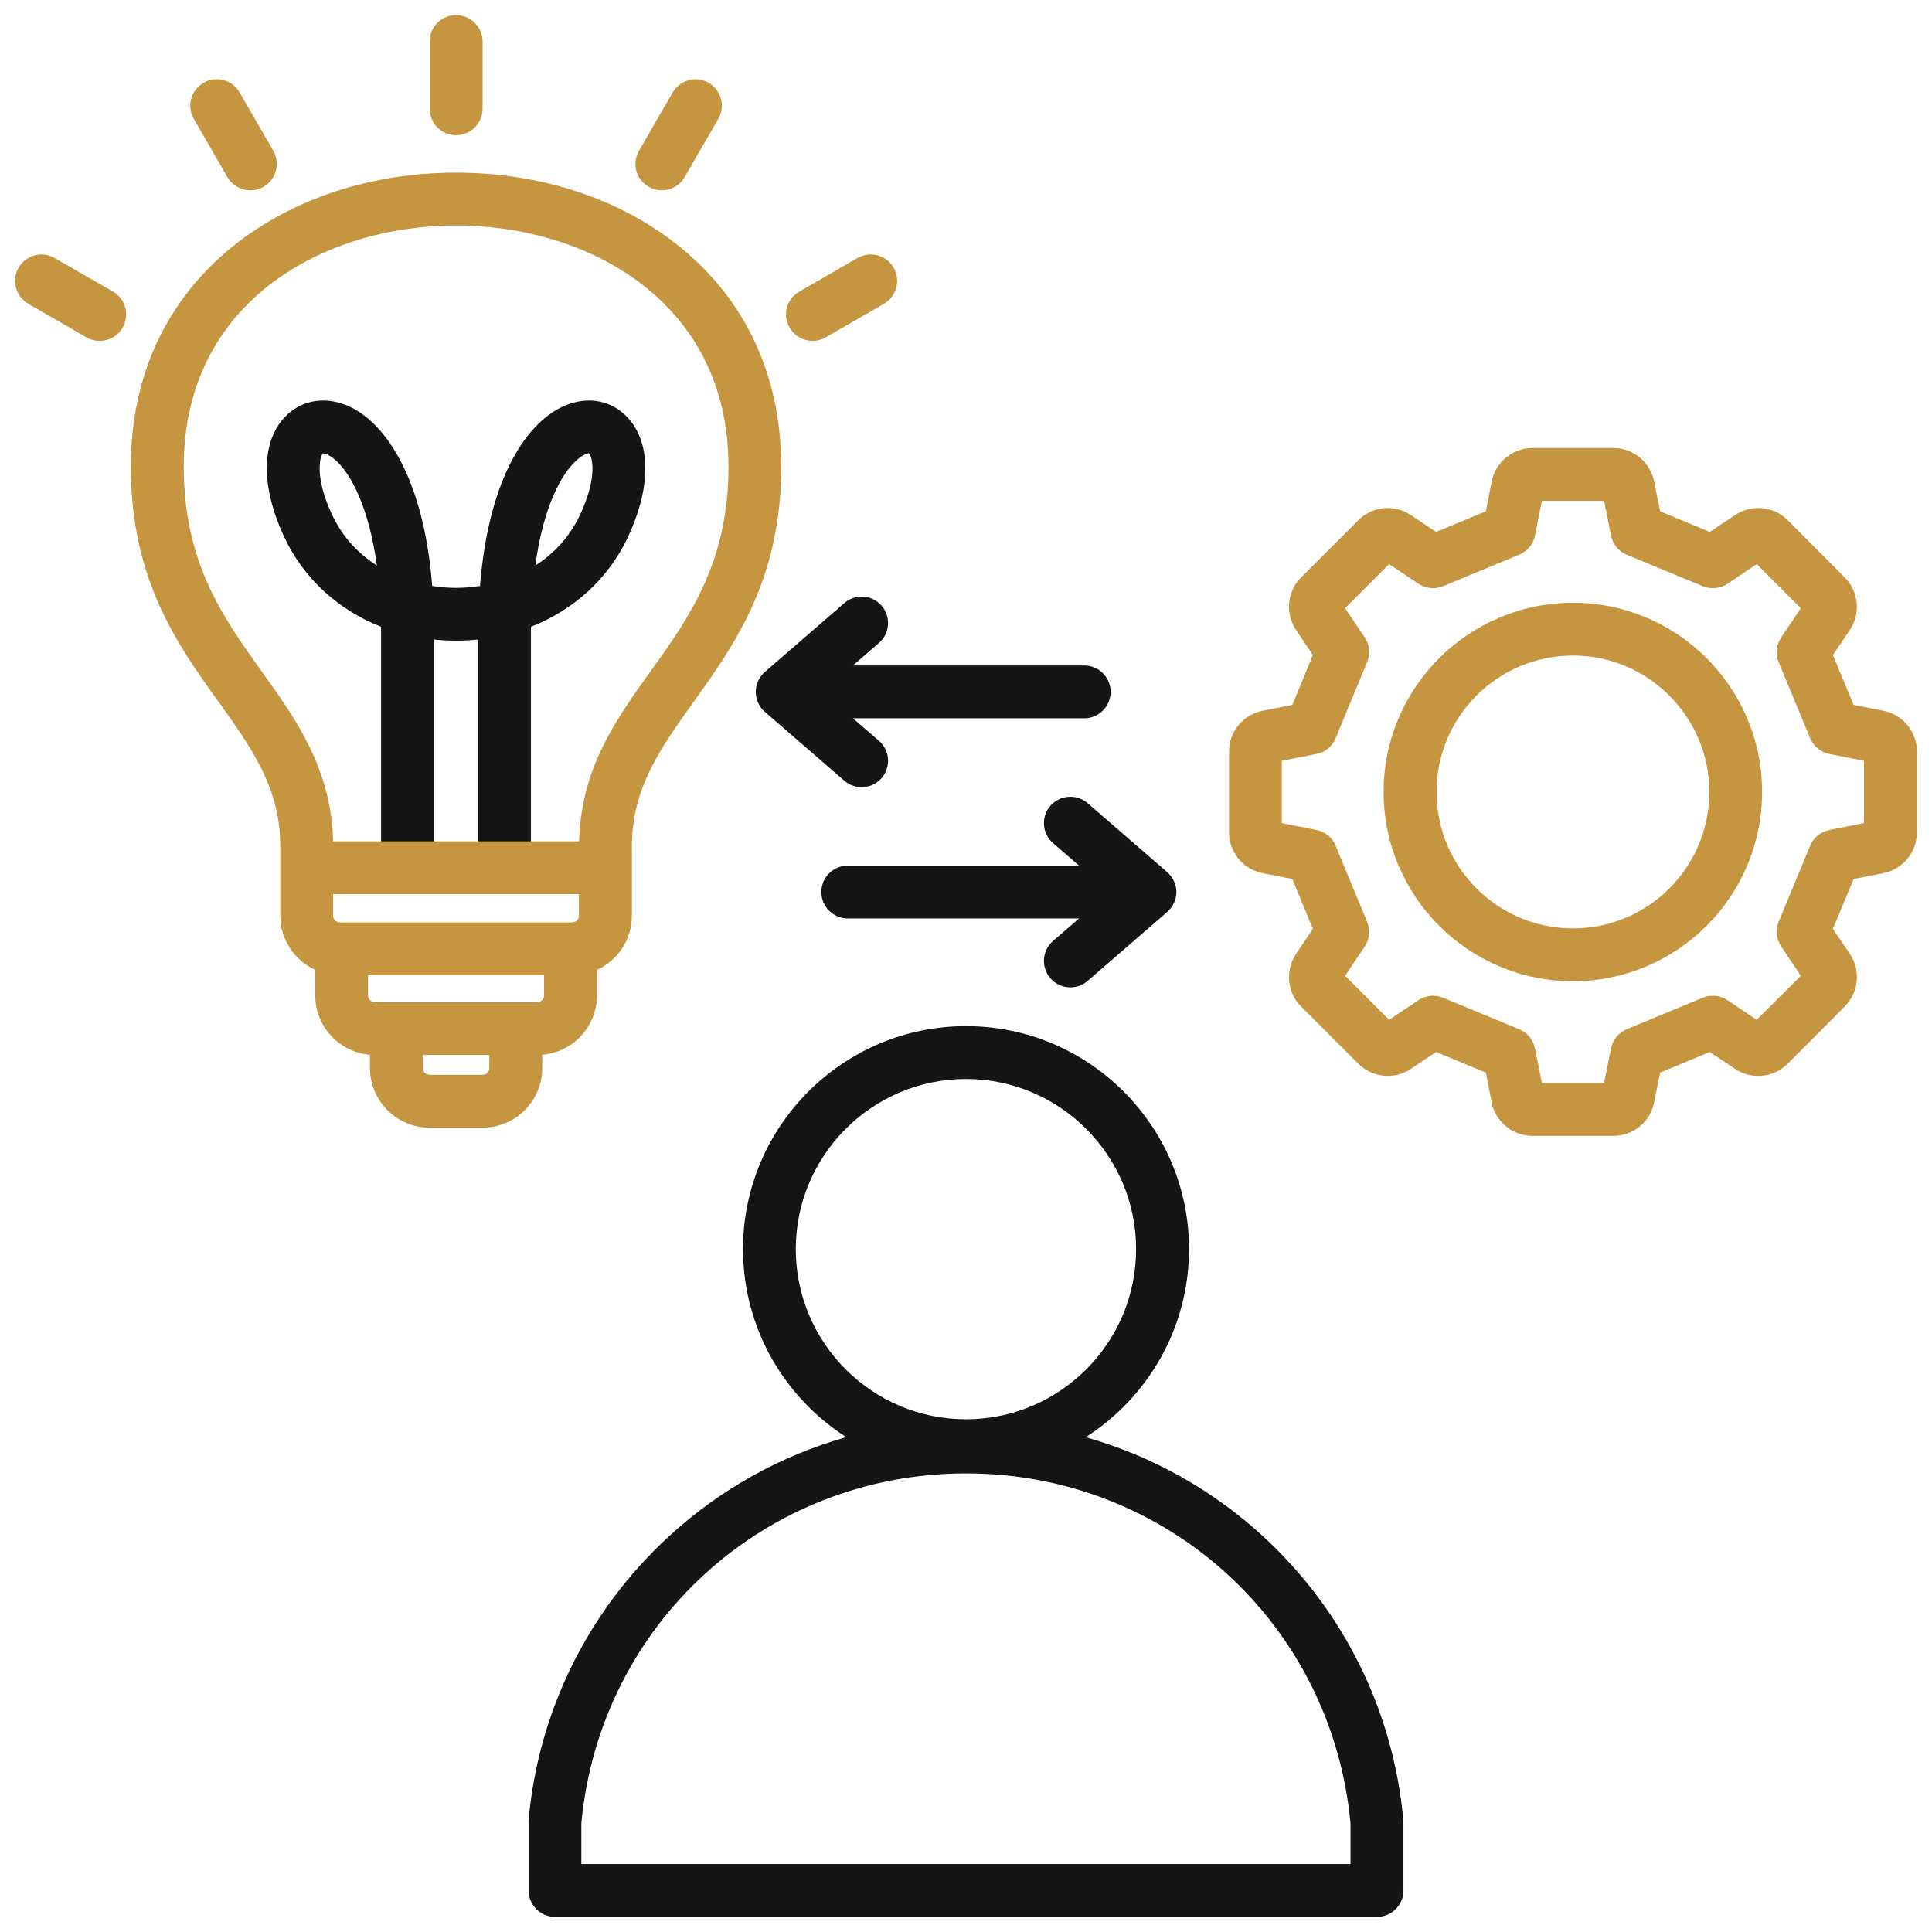 <svg width="48" height="48" viewBox="0 0 48 48" fill="none" xmlns="http://www.w3.org/2000/svg">
<g clip-path="url(#clip0_478_159182)">
<path fill-rule="evenodd" clip-rule="evenodd" d="M8.031 11.265H8.026C7.954 11.32 7.8 11.828 8.248 12.781C8.51 13.349 8.912 13.762 9.364 14.05C9.165 12.611 8.722 11.753 8.302 11.403C8.158 11.286 8.062 11.265 8.031 11.265ZM14.628 11.262C14.615 11.262 14.515 11.277 14.362 11.403C13.941 11.753 13.494 12.611 13.3 14.05C13.752 13.762 14.149 13.349 14.416 12.781C14.859 11.828 14.71 11.32 14.628 11.262H14.628ZM13.191 21.558H11.881V15.889C11.519 15.926 11.14 15.926 10.783 15.889V21.558H9.468V15.572C8.401 15.153 7.543 14.372 7.059 13.336C6.481 12.099 6.486 10.988 7.073 10.366C7.462 9.953 8.031 9.84 8.596 10.064C9.527 10.435 10.521 11.81 10.738 14.558C10.941 14.59 11.14 14.605 11.33 14.605C11.519 14.605 11.723 14.59 11.926 14.558C12.143 11.81 13.133 10.435 14.068 10.064C14.628 9.84 15.198 9.953 15.586 10.366C16.174 10.988 16.183 12.099 15.604 13.336C15.121 14.372 14.258 15.153 13.191 15.572L13.191 21.558Z" fill="#151515"/>
<path fill-rule="evenodd" clip-rule="evenodd" d="M8.275 20.902H14.389C14.43 19.098 15.306 17.87 16.16 16.682C17.114 15.353 18.099 13.978 18.099 11.595C18.099 7.477 14.588 5.602 11.33 5.602C8.072 5.602 4.565 7.477 4.565 11.595C4.565 13.978 5.55 15.353 6.503 16.682C7.353 17.87 8.234 19.098 8.275 20.902ZM11.989 28.016H10.67C9.856 28.016 9.192 27.352 9.192 26.535V26.205C8.433 26.145 7.832 25.507 7.832 24.73V24.097C7.321 23.864 6.964 23.347 6.964 22.749V21.032C6.964 19.578 6.255 18.59 5.437 17.446C4.411 16.018 3.25 14.4 3.25 11.595C3.25 9.334 4.14 7.432 5.817 6.094C7.281 4.93 9.237 4.289 11.33 4.289C13.422 4.289 15.383 4.93 16.842 6.094C18.523 7.432 19.409 9.334 19.409 11.595C19.409 14.4 18.248 16.018 17.227 17.446C16.409 18.59 15.699 19.578 15.699 21.032V22.749C15.699 23.346 15.343 23.863 14.832 24.096V24.73C14.832 25.505 14.232 26.143 13.471 26.205V26.535C13.471 27.352 12.807 28.016 11.989 28.016H11.989ZM10.503 26.21V26.535C10.503 26.626 10.579 26.703 10.67 26.703H11.989C12.08 26.703 12.157 26.626 12.157 26.535V26.21H10.503H10.503ZM9.143 24.23V24.73C9.143 24.821 9.219 24.898 9.31 24.898H13.35C13.44 24.898 13.517 24.821 13.517 24.73V24.23H9.143ZM8.275 22.215V22.749C8.275 22.84 8.352 22.917 8.442 22.917H14.217C14.307 22.917 14.384 22.84 14.384 22.749V22.215H8.275Z" fill="#C69540"/>
<path fill-rule="evenodd" clip-rule="evenodd" d="M11.33 3.359C10.969 3.359 10.675 3.065 10.675 2.703V1.031C10.675 0.669 10.969 0.375 11.33 0.375C11.692 0.375 11.99 0.669 11.99 1.031V2.703C11.99 3.065 11.692 3.359 11.33 3.359ZM16.441 4.729C16.332 4.729 16.22 4.7 16.116 4.641C15.799 4.459 15.695 4.058 15.876 3.744L16.712 2.297C16.893 1.983 17.295 1.876 17.607 2.056C17.919 2.238 18.027 2.639 17.846 2.953L17.01 4.4C16.889 4.611 16.667 4.729 16.441 4.729L16.441 4.729ZM6.22 4.729C5.994 4.729 5.772 4.611 5.65 4.4L4.814 2.953C4.633 2.639 4.742 2.238 5.058 2.056C5.37 1.875 5.772 1.983 5.953 2.297L6.789 3.744C6.97 4.058 6.861 4.46 6.549 4.641C6.445 4.7 6.333 4.729 6.22 4.729ZM2.478 8.47C2.365 8.47 2.252 8.442 2.148 8.383L0.702 7.547C0.39 7.365 0.282 6.964 0.463 6.65C0.643 6.337 1.045 6.229 1.357 6.41L2.808 7.246C3.12 7.427 3.228 7.829 3.047 8.142C2.925 8.353 2.704 8.47 2.478 8.47ZM20.187 8.47C19.957 8.47 19.74 8.353 19.618 8.142C19.437 7.829 19.541 7.427 19.857 7.246L21.303 6.41C21.62 6.229 22.022 6.337 22.203 6.65C22.383 6.964 22.275 7.366 21.963 7.547L20.512 8.383C20.409 8.442 20.296 8.47 20.187 8.47L20.187 8.47Z" fill="#C69540"/>
<path fill-rule="evenodd" clip-rule="evenodd" d="M26.593 24.531C26.412 24.531 26.227 24.454 26.096 24.304C25.86 24.03 25.888 23.616 26.163 23.378L26.809 22.819H21.066C20.7 22.819 20.406 22.525 20.406 22.163C20.406 21.8 20.7 21.506 21.066 21.506H26.809L26.163 20.947C25.888 20.71 25.86 20.295 26.096 20.021C26.335 19.748 26.751 19.718 27.022 19.955L28.997 21.667C29.141 21.791 29.227 21.973 29.227 22.163C29.227 22.353 29.141 22.534 28.997 22.659L27.022 24.37C26.9 24.478 26.746 24.531 26.593 24.531Z" fill="#151515"/>
<path fill-rule="evenodd" clip-rule="evenodd" d="M21.407 19.558C21.254 19.558 21.104 19.505 20.978 19.398L19.003 17.686C18.859 17.561 18.777 17.38 18.777 17.19C18.777 17 18.859 16.819 19.003 16.694L20.978 14.983C21.254 14.745 21.665 14.775 21.904 15.049C22.139 15.322 22.112 15.737 21.837 15.974L21.19 16.534H26.938C27.3 16.534 27.593 16.828 27.593 17.19C27.593 17.552 27.3 17.846 26.938 17.846H21.19L21.837 18.405C22.112 18.643 22.139 19.058 21.904 19.331C21.773 19.481 21.593 19.558 21.407 19.558Z" fill="#151515"/>
<path fill-rule="evenodd" clip-rule="evenodd" d="M38.308 26.909H39.853L40.025 26.051C40.065 25.835 40.215 25.655 40.413 25.571L42.302 24.789C42.505 24.705 42.736 24.728 42.921 24.85L43.644 25.337L44.742 24.243L44.254 23.517C44.132 23.334 44.11 23.103 44.191 22.9L44.973 21.012C45.059 20.809 45.239 20.662 45.452 20.62L46.31 20.45V18.902L45.452 18.733C45.239 18.691 45.058 18.543 44.973 18.34L44.191 16.453C44.11 16.25 44.132 16.019 44.254 15.836L44.742 15.11L43.644 14.015L42.921 14.502C42.736 14.624 42.505 14.647 42.302 14.563L40.413 13.781C40.215 13.697 40.065 13.518 40.025 13.302L39.853 12.444H38.308L38.136 13.302C38.095 13.518 37.946 13.697 37.743 13.781L35.854 14.563C35.651 14.647 35.42 14.624 35.239 14.502L34.512 14.015L33.418 15.11L33.906 15.836C34.028 16.019 34.051 16.25 33.965 16.453L33.183 18.34C33.102 18.543 32.921 18.691 32.704 18.733L31.846 18.902V20.45L32.704 20.62C32.921 20.662 33.102 20.809 33.183 21.012L33.965 22.9C34.051 23.103 34.028 23.334 33.906 23.517L33.418 24.243L34.512 25.337L35.239 24.85C35.42 24.728 35.651 24.705 35.854 24.789L37.743 25.571C37.946 25.655 38.095 25.835 38.136 26.051L38.308 26.909ZM40.084 28.221H38.073C37.585 28.221 37.155 27.872 37.06 27.39L36.916 26.649L35.678 26.136L35.05 26.557C34.643 26.83 34.096 26.776 33.748 26.43L32.325 25.007C31.977 24.66 31.927 24.112 32.198 23.704L32.618 23.077L32.108 21.839L31.367 21.693C30.883 21.598 30.535 21.173 30.535 20.682V18.67C30.535 18.179 30.883 17.754 31.367 17.659L32.108 17.513L32.618 16.275L32.198 15.648C31.927 15.24 31.977 14.692 32.325 14.345L33.748 12.923C34.096 12.575 34.643 12.522 35.05 12.796L35.678 13.216L36.916 12.703L37.06 11.962C37.155 11.481 37.585 11.131 38.073 11.131H40.084C40.576 11.131 41.001 11.481 41.096 11.962L41.245 12.703L42.478 13.216L43.107 12.796C43.513 12.522 44.065 12.575 44.413 12.922L45.831 14.345C46.179 14.692 46.234 15.24 45.962 15.647L45.538 16.275L46.053 17.513L46.794 17.659C47.273 17.754 47.625 18.179 47.625 18.67V20.682C47.625 21.173 47.273 21.598 46.794 21.693L46.053 21.839L45.538 23.077L45.962 23.704C46.234 24.112 46.179 24.66 45.831 25.007L44.413 26.43C44.065 26.776 43.513 26.83 43.107 26.556L42.478 26.136L41.245 26.649L41.096 27.389C41.001 27.872 40.576 28.221 40.084 28.221Z" fill="#C69540"/>
<path fill-rule="evenodd" clip-rule="evenodd" d="M39.079 16.287C37.208 16.287 35.69 17.808 35.69 19.676C35.69 21.545 37.208 23.066 39.079 23.066C40.95 23.066 42.468 21.545 42.468 19.676C42.468 17.807 40.945 16.287 39.079 16.287ZM39.079 24.379C36.485 24.379 34.375 22.269 34.375 19.676C34.375 17.084 36.485 14.975 39.079 14.975C41.673 14.975 43.779 17.084 43.779 19.676C43.779 22.269 41.673 24.379 39.079 24.379Z" fill="#C69540"/>
<path fill-rule="evenodd" clip-rule="evenodd" d="M14.443 46.312H33.553V45.302C33.092 40.342 28.989 36.606 24 36.606C19.012 36.606 14.904 40.342 14.443 45.302V46.312ZM24 26.807C21.669 26.807 19.771 28.703 19.771 31.034C19.771 33.365 21.669 35.261 24 35.261C26.332 35.261 28.226 33.364 28.226 31.034C28.226 28.703 26.328 26.807 24 26.807ZM21.026 35.705C19.485 34.72 18.46 32.994 18.46 31.034C18.46 27.979 20.946 25.494 24.001 25.494C27.055 25.494 29.541 27.979 29.541 31.034C29.541 32.995 28.516 34.721 26.974 35.706C28.601 36.166 30.109 37.002 31.38 38.168C33.382 40.009 34.62 42.512 34.864 45.213C34.864 45.233 34.868 45.252 34.868 45.272V46.969C34.868 47.331 34.575 47.625 34.209 47.625H13.788C13.427 47.625 13.133 47.331 13.133 46.969V45.213C13.377 42.512 14.615 40.009 16.621 38.168C17.89 37.002 19.398 36.165 21.026 35.705V35.705Z" fill="#151515"/>
</g>
<defs>
<clipPath id="clip0_478_159182">
<rect width="48" height="48" fill="white"/>
</clipPath>
</defs>
</svg>
